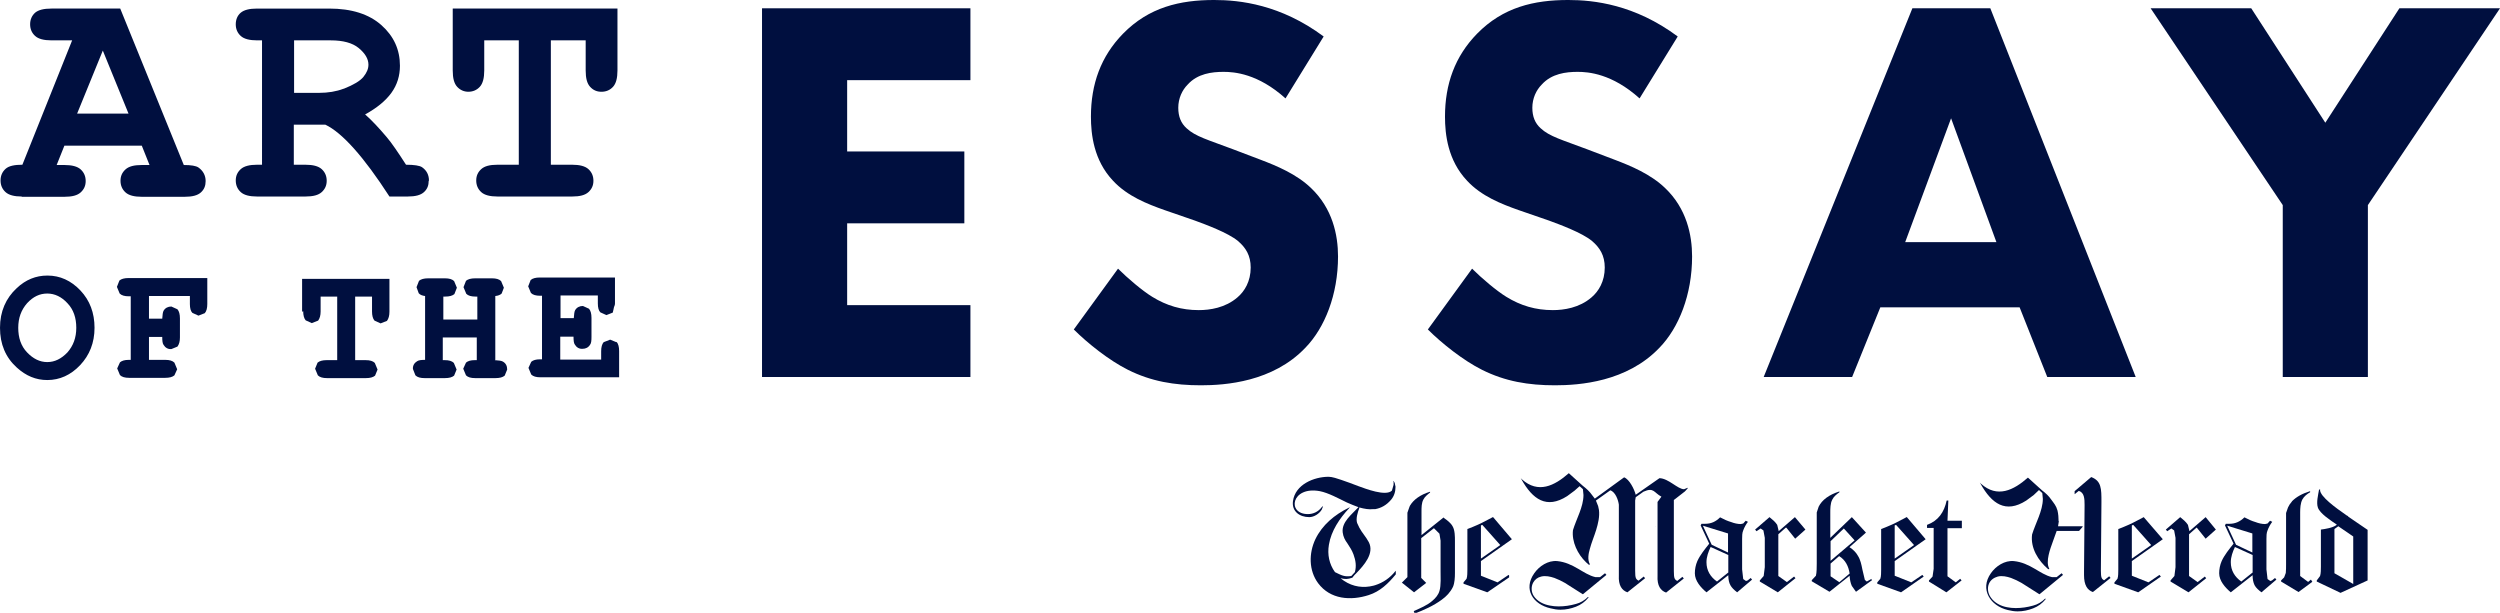 <?xml version="1.0" encoding="UTF-8"?><svg id="Layer_2" xmlns="http://www.w3.org/2000/svg" viewBox="0 0 90.45 22.17"><defs><style>.cls-1{fill:#000f3f;}</style></defs><g id="Layer_1-2"><g><path class="cls-1" d="M.78,7.12h1.55c.28,0,.47-.05,.59-.16s.18-.24,.18-.41-.06-.31-.18-.42-.32-.16-.59-.16h-.28l.28-.7h2.8l.28,.7h-.28c-.28,0-.47,.05-.59,.16-.12,.11-.18,.24-.18,.41s.06,.31,.18,.42c.12,.11,.32,.16,.59,.16h1.55c.28,0,.47-.05,.59-.16s.17-.24,.17-.41c0-.2-.09-.37-.26-.49-.09-.06-.26-.09-.53-.09L4.35,.31H1.86c-.28,0-.47,.05-.59,.15-.12,.11-.18,.25-.18,.42s.06,.31,.18,.42c.12,.11,.32,.16,.59,.16h.75L.81,5.96c-.28,0-.49,.04-.61,.15-.12,.11-.18,.25-.18,.42s.06,.31,.18,.42c.12,.11,.32,.16,.59,.16ZM3.72,1.83l.93,2.28h-1.86l.93-2.28Z"/><path class="cls-1" d="M15.52,6.54c0-.21-.08-.37-.25-.49-.09-.06-.29-.09-.58-.09-.29-.45-.52-.79-.7-1-.28-.33-.54-.61-.78-.82,.42-.23,.74-.49,.95-.78,.21-.29,.31-.62,.31-.98,0-.58-.22-1.07-.67-1.47s-1.08-.6-1.89-.6h-2.61c-.28,0-.47,.05-.59,.15s-.18,.25-.18,.42,.06,.31,.18,.42,.32,.16,.59,.16h.18V5.96h-.18c-.27,0-.47,.05-.59,.16-.12,.11-.18,.24-.18,.41s.06,.31,.18,.42,.32,.16,.59,.16h1.75c.28,0,.47-.05,.59-.16,.12-.11,.18-.24,.18-.41s-.06-.31-.18-.42c-.12-.11-.32-.16-.59-.16h-.42v-1.45h1.14c.61,.29,1.39,1.16,2.32,2.6h.66c.28,0,.47-.05,.59-.16s.17-.24,.17-.41Zm-3.09-3.33c-.26,.1-.56,.15-.89,.15h-.9V1.46h1.32c.45,0,.79,.09,1.02,.28,.23,.19,.35,.39,.35,.6,0,.15-.06,.29-.18,.44-.12,.15-.36,.29-.71,.43Z"/><path class="cls-1" d="M16.94,3.32c.17,0,.31-.06,.42-.18,.11-.12,.16-.32,.16-.59V1.46h1.25V5.96h-.77c-.28,0-.47,.05-.59,.16-.12,.11-.18,.24-.18,.41s.06,.31,.18,.42c.12,.11,.32,.16,.59,.16h2.7c.28,0,.47-.05,.59-.16,.12-.11,.18-.24,.18-.41s-.06-.31-.18-.42c-.12-.11-.32-.16-.59-.16h-.77V1.46h1.26v1.09c0,.28,.05,.47,.16,.59s.24,.18,.41,.18,.31-.06,.42-.18,.16-.32,.16-.59V.31h-5.96V2.55c0,.28,.05,.47,.16,.59,.11,.12,.25,.18,.41,.18Z"/><path class="cls-1" d="M1.71,9.97c-.41,0-.78,.15-1.1,.45-.4,.37-.61,.85-.61,1.44s.2,1.07,.61,1.44c.33,.3,.69,.45,1.1,.45,.45,0,.85-.18,1.19-.54,.34-.36,.52-.81,.52-1.35s-.17-.99-.51-1.35c-.34-.36-.74-.54-1.19-.54Zm.73,2.78c-.22,.23-.46,.35-.73,.35-.27,0-.51-.12-.73-.35-.22-.23-.32-.53-.32-.89s.11-.65,.32-.89c.22-.24,.46-.35,.73-.35,.27,0,.52,.12,.73,.35,.22,.23,.32,.53,.32,.89s-.11,.65-.32,.89Z"/><path class="cls-1" d="M4.32,10.15h0l-.09,.23h0l.1,.24h0c.07,.07,.18,.1,.33,.1h.07v2.3h-.07c-.15,0-.25,.03-.32,.09h0l-.1,.22h0l.1,.24h0c.07,.07,.18,.1,.33,.1h1.31c.15,0,.26-.03,.33-.09h0l.1-.22h0l-.1-.24h0c-.07-.07-.18-.1-.33-.1h-.59v-.83h.48c0,.14,.01,.24,.05,.29,.06,.1,.16,.16,.28,.15h0l.22-.09h0c.06-.08,.09-.19,.09-.33v-.69c0-.15-.03-.26-.09-.33h0l-.22-.1h0c-.12,0-.22,.05-.28,.15-.03,.05-.04,.15-.05,.29h-.48v-.82h1.48v.29c0,.15,.03,.26,.09,.32h0l.22,.1h0l.23-.09h0c.06-.07,.09-.18,.09-.33v-.94h-2.85c-.15,0-.26,.03-.33,.09Z"/><path class="cls-1" d="M10.97,11.26c0,.15,.03,.26,.09,.33h0l.22,.1h0l.23-.09h0c.06-.08,.09-.19,.09-.33v-.54h.6v2.3h-.38c-.15,0-.26,.03-.33,.09h0l-.09,.22h0l.1,.24h0c.07,.07,.18,.1,.33,.1h1.41c.15,0,.26-.03,.33-.09h0l.09-.22h0l-.1-.24h0c-.07-.07-.18-.1-.33-.1h-.38v-2.3h.61v.54c0,.15,.03,.26,.09,.33h0l.22,.1h0l.23-.09h0c.06-.08,.09-.19,.09-.33v-1.19h-3.16v1.19Z"/><path class="cls-1" d="M17.92,13.02v-2.31c.1-.01,.18-.04,.23-.09h0l.08-.21h0l-.1-.24h0c-.07-.07-.18-.1-.33-.1h-.61c-.15,0-.26,.03-.33,.09h0l-.09,.23h0l.1,.24h0c.07,.07,.18,.1,.33,.1h.07v.83h-1.23v-.83h.07c.15,0,.26-.03,.33-.09h0l.09-.23h0l-.1-.24h0c-.07-.07-.18-.1-.33-.1h-.61c-.15,0-.26,.03-.33,.09h0l-.09,.23h0l.08,.22h0c.05,.06,.14,.09,.23,.1v2.31h0c-.14,0-.23,.01-.29,.05-.1,.06-.16,.16-.15,.28h0l.09,.23h0c.07,.07,.18,.1,.33,.1h.74c.15,0,.26-.03,.33-.09h0l.09-.22h0l-.1-.24h0c-.07-.07-.18-.1-.33-.1h-.07v-.82h1.23v.82h-.07c-.15,0-.25,.03-.32,.09h0l-.1,.22h0l.1,.24h0c.07,.07,.18,.1,.33,.1h.74c.15,0,.26-.03,.33-.09h0l.09-.22h0c0-.13-.05-.23-.16-.29-.05-.03-.15-.04-.29-.05Z"/><path class="cls-1" d="M22.3,12.38l-.22-.09h-.01l-.23,.09h0c-.06,.07-.09,.18-.09,.33v.3h-1.48v-.83h.48c0,.14,.01,.24,.05,.29,.06,.1,.16,.16,.28,.15,.11,0,.21-.05,.27-.15,.04-.05,.05-.14,.05-.28v-.69c0-.15-.03-.26-.09-.33h0l-.22-.1h0c-.12,0-.22,.05-.28,.15-.03,.05-.04,.15-.05,.29h-.48v-.82h1.35v.29c0,.15,.03,.26,.09,.32h0l.22,.1h0l.23-.09h0s.02-.09,.03-.13c0-.02,.01-.03,.01-.05,.01-.05,.04-.08,.04-.15v-.94h-2.72c-.15,0-.26,.03-.33,.09h0l-.09,.23h0l.1,.24h0c.07,.07,.18,.1,.33,.1h.07v2.3h-.07c-.15,0-.25,.03-.32,.09h0l-.1,.22h0l.1,.24h0c.07,.07,.18,.1,.33,.1h2.85v-.95c0-.15-.03-.26-.09-.33h0Z"/><polygon class="cls-1" points="27.57 13.64 35.11 13.64 35.11 11.04 30.65 11.04 30.65 8.08 34.89 8.08 34.89 5.48 30.65 5.48 30.65 2.9 35.11 2.9 35.11 .3 27.57 .3 27.57 13.64"/><path class="cls-1" d="M48.41,9.28c0-.78-.2-1.74-.98-2.48-.52-.5-1.24-.8-1.82-1.02l-1-.38c-.9-.34-1.36-.46-1.68-.76-.2-.18-.3-.42-.3-.74,0-.34,.14-.64,.34-.84,.36-.4,.88-.46,1.3-.46,.38,0,1.24,.06,2.24,.96l1.38-2.24c-1.56-1.16-3.04-1.32-3.96-1.32-1.24,0-2.36,.26-3.3,1.22-.8,.82-1.16,1.82-1.16,3,0,.64,.1,1.58,.8,2.32,.52,.56,1.24,.84,1.86,1.06l1.1,.38c.38,.14,1.2,.44,1.56,.74,.28,.24,.46,.52,.46,.96,0,.5-.22,.86-.48,1.08-.44,.38-1,.46-1.4,.46-.62,0-1.16-.16-1.68-.48-.36-.22-.9-.68-1.24-1.02l-1.6,2.2c.5,.5,1.28,1.12,1.96,1.46,.84,.42,1.68,.56,2.64,.56,.88,0,2.6-.12,3.78-1.36,.7-.72,1.18-1.92,1.18-3.3Z"/><path class="cls-1" d="M58.42,5.78l-1-.38c-.9-.34-1.36-.46-1.68-.76-.2-.18-.3-.42-.3-.74,0-.34,.14-.64,.34-.84,.36-.4,.88-.46,1.3-.46,.38,0,1.24,.06,2.24,.96l1.38-2.24c-1.56-1.16-3.04-1.32-3.96-1.32-1.24,0-2.36,.26-3.3,1.22-.8,.82-1.16,1.82-1.16,3,0,.64,.1,1.58,.8,2.32,.52,.56,1.24,.84,1.86,1.06l1.1,.38c.38,.14,1.2,.44,1.56,.74,.28,.24,.46,.52,.46,.96,0,.5-.22,.86-.48,1.08-.44,.38-1,.46-1.4,.46-.62,0-1.16-.16-1.68-.48-.36-.22-.9-.68-1.24-1.02l-1.6,2.2c.5,.5,1.28,1.12,1.96,1.46,.84,.42,1.68,.56,2.64,.56,.88,0,2.6-.12,3.78-1.36,.7-.72,1.18-1.92,1.18-3.3,0-.78-.2-1.74-.98-2.48-.52-.5-1.24-.8-1.82-1.02Z"/><path class="cls-1" d="M68.03,11.12h5.04l1,2.52h3.2L72.01,.3h-2.82l-5.38,13.34h3.2l1.02-2.52Zm2.56-6.84l1.64,4.48h-3.3l1.66-4.48Z"/><polygon class="cls-1" points="86.81 .3 84.13 4.44 81.45 .3 77.81 .3 82.59 7.42 82.59 13.64 85.67 13.64 85.67 7.42 90.45 .3 86.81 .3"/><path class="cls-1" d="M64.63,19.09l.32,.4,.37-.33-.38-.45-.59,.51v-.02l-.05-.21c-.07-.11-.18-.2-.28-.28h0l-.52,.45,.05,.06h0l.15-.1,.1,.07,.05,.27v1.06l-.04,.32-.14,.16h0v.04h0l.65,.39h0l.64-.51-.05-.06-.26,.2-.31-.22v-1.51l.27-.24Z"/><path class="cls-1" d="M63.33,20.92l-.1,.08-.06,.02-.1-.07-.04-.35v-1.1c0-.1,0-.22,.04-.31,.04-.11,.1-.22,.17-.31h0l-.08-.04h0l-.09,.1-.09,.02c-.11,0-.24-.03-.34-.07-.14-.04-.27-.1-.4-.17h-.01c-.15,.15-.32,.23-.53,.23h-.14l-.03,.06,.31,.66h0c-.16,.2-.33,.41-.43,.63-.06,.14-.09,.29-.09,.44,0,.28,.22,.52,.42,.69h0l.79-.62v.02c.01,.3,.09,.42,.32,.6h0l.54-.46-.05-.06h0Zm-.81-.2l-.4,.32h0c-.24-.17-.38-.4-.38-.7,0-.19,.07-.38,.15-.55h0l.64,.29v.64Zm0-.73l-.59-.28-.32-.69,.91,.28v.69Z"/><path class="cls-1" d="M76.13,21c-.09-.06-.12-.08-.12-.36l.02-2.48c0-.48,0-.76-.37-.9l-.6,.51v.11l.15-.12c.2,.06,.21,.28,.21,.51l-.02,2.4v.14c0,.36,.12,.54,.32,.61h0l.64-.51-.05-.06-.19,.15Z"/><path class="cls-1" d="M84.96,18.68l-.03-.02h-.01c-.45-.31-.96-.69-.98-.92v-.05l-.04,.04h0c-.03,.18-.1,.45-.04,.63,.07,.22,.48,.48,.67,.61h.01v.02c-.14,.11-.42,.15-.57,.17v1.34c0,.1,0,.25-.03,.34l-.12,.16h0v.04h0l.86,.41,.98-.45h0v-1.83l-.69-.47h-.01Zm.2,2.46l-.7-.4v-1.6h0l.14-.1h0l.54,.37v1.74Z"/><path class="cls-1" d="M83.53,21.07l-.31-.23v-2.3c0-.15,.01-.34,.08-.47,.06-.11,.17-.2,.28-.26h0v-.04h0c-.29,.09-.5,.21-.65,.36l-.02,.03-.07,.09-.06,.11-.07,.2v1.86c0,.1,0,.21-.01,.31l-.06,.16-.11,.11h0v.04h0l.63,.38h0l.5-.37-.05-.08-.11,.09Z"/><path class="cls-1" d="M74.48,18.86c0-.13-.01-.26-.04-.39-.05-.18-.13-.26-.23-.4-.09-.13-.2-.23-.33-.33l-.51-.46h0c-.52,.46-1.11,.75-1.7,.22l-.04-.04,.03,.05c.4,.71,.9,1.08,1.65,.6l.27-.2,.19-.18,.1,.09,.02,.02,.02,.21c0,.43-.27,.89-.39,1.29-.06,.49,.22,.94,.58,1.25h.04v-.02c-.14-.25,.04-.72,.13-.97,.05-.13,.09-.26,.14-.39h.81l.13-.15v-.02h-.89l.03-.19Z"/><path class="cls-1" d="M82.3,20.92l-.1,.08-.06,.02-.1-.07-.04-.35v-1.1c0-.1,0-.22,.04-.31,.04-.11,.1-.22,.17-.31h0l-.08-.04h0l-.09,.1-.09,.02c-.11,0-.24-.03-.34-.07-.14-.04-.27-.1-.4-.17h-.01c-.15,.15-.33,.23-.53,.23h-.14l-.03,.06,.31,.66h0c-.16,.2-.33,.41-.43,.63-.06,.14-.09,.29-.09,.44,0,.28,.22,.52,.42,.69h0l.79-.62v.02c0,.11,.02,.24,.07,.34,.05,.1,.16,.19,.25,.26h0l.54-.46-.05-.06h0Zm-.81-.2l-.4,.32h0c-.24-.17-.38-.4-.38-.7,0-.19,.07-.38,.15-.55h0l.64,.29v.64Zm0-.73l-.59-.28-.32-.69,.91,.28v.69Z"/><path class="cls-1" d="M77.56,18.71h0c-.18,.09-.35,.19-.53,.27-.13,.06-.26,.11-.39,.16h0v1.47c0,.09,0,.25-.03,.33l-.11,.13h0v.05h0l.86,.31h0l.82-.57-.05-.06-.4,.27-.6-.24v-.53l1.12-.79-.69-.8Zm-.43,.3l.05-.02,.65,.73-.7,.49v-1.19Z"/><path class="cls-1" d="M79.48,19.09l.32,.4,.37-.33-.37-.45-.59,.51v-.02l-.05-.21c-.07-.11-.18-.2-.28-.28h0l-.52,.45,.05,.06h0l.15-.1,.1,.07,.05,.27v1.06l-.04,.32-.14,.16h0v.04h0l.65,.39h0l.64-.51-.05-.06-.26,.2-.31-.22v-1.51l.27-.24Z"/><path class="cls-1" d="M68.98,18.71h0c-.18,.09-.35,.19-.53,.27-.13,.06-.26,.11-.39,.16h0v1.47c0,.09,0,.25-.03,.33l-.11,.13h0v.05h0l.86,.31h0l.82-.57-.05-.06-.4,.27-.6-.24v-.53l1.12-.79-.68-.8Zm-.43,.3l.05-.02,.65,.73-.7,.49v-1.19Z"/><polygon class="cls-1" points="59.9 19.06 59.91 19.05 59.9 19.05 59.9 19.06"/><polygon class="cls-1" points="58.5 18.21 58.5 18.21 58.5 18.21 58.5 18.21"/><path class="cls-1" d="M70.49,18.11h-.06c-.09,.42-.3,.73-.71,.88h0v.11h.24v1.48l-.04,.28-.13,.14h0v.04h0l.63,.39h0l.55-.43-.05-.06-.16,.13-.3-.22v-1.74h.52v-.27h-.52l.03-.71Z"/><path class="cls-1" d="M61.06,17.65h-.01l-.12,.05c-.23,0-.56-.39-.89-.4h0l-.86,.6c-.05-.2-.23-.56-.42-.63h0l-1.06,.77-.1-.13c-.09-.13-.2-.23-.33-.33l-.51-.46h0c-.52,.46-1.11,.75-1.7,.22l-.04-.04,.03,.05c.4,.71,.9,1.08,1.65,.6l.27-.2,.18-.16,.1,.09,.02,.02,.02,.21c0,.43-.26,.87-.38,1.27-.05,.42,.17,.87,.47,1.16l.1,.09h.04v-.02c-.09-.16-.05-.38,0-.55,.06-.23,.16-.46,.23-.69,.07-.23,.13-.48,.1-.72l-.03-.14-.08-.2,.52-.37c.19,.06,.29,.36,.31,.52v2.56c-.02,.36,.11,.54,.31,.61h0l.64-.51-.05-.06-.19,.15c-.09-.06-.12-.08-.12-.36v-2.54l.02-.12,.28-.2c.38-.17,.37,.03,.65,.18l-.14,.19h0v2.67c-.02,.36,.11,.54,.31,.61h0l.64-.51-.05-.06-.19,.15c-.09-.06-.12-.08-.12-.36v-2.57l.04-.03,.36-.28,.1-.11h0v-.02h-.02Z"/><path class="cls-1" d="M57.27,21.5l.85-.7-.05-.06-.18,.14h-.17c-.22-.05-.43-.19-.62-.3-.24-.14-.47-.25-.76-.28-.33-.03-.65,.18-.83,.44-.41,.58-.04,1.13,.59,1.27,.12,.03,.24,.05,.36,.05,.19,0,.38-.04,.56-.11,.18-.07,.33-.18,.45-.33h0v-.02h-.02c-.12,.12-.27,.21-.43,.25-.21,.06-.42,.09-.63,.09-.11,0-.21-.01-.31-.03-.23-.04-.46-.15-.59-.35-.09-.14-.1-.33-.02-.48,.06-.11,.16-.19,.29-.22,.16-.04,.33,0,.48,.05,.13,.05,.26,.11,.38,.18l.63,.4h0Z"/><path class="cls-1" d="M73.79,21.5l.85-.7-.05-.06-.18,.14h-.17c-.22-.05-.43-.19-.62-.3-.24-.14-.47-.25-.76-.28-.33-.03-.65,.18-.83,.44-.41,.58-.02,1.18,.61,1.33,.12,.03,.24,.05,.36,.05,.19,0,.38-.04,.56-.11,.18-.07,.33-.18,.45-.33h0v-.02h-.02c-.12,.12-.27,.21-.43,.25-.21,.06-.42,.09-.63,.09-.11,0-.21-.01-.31-.03-.23-.04-.46-.16-.59-.35-.1-.14-.14-.33-.07-.5,.06-.14,.18-.22,.32-.26,.16-.04,.33,0,.48,.05,.13,.05,.26,.11,.38,.18l.63,.4h0Z"/><path class="cls-1" d="M54.01,18.71h0c-.18,.09-.35,.19-.53,.27-.13,.06-.26,.11-.39,.16h0v1.47c0,.09,0,.25-.03,.33l-.11,.13h0v.05h0l.86,.31h0l.79-.54v-.07l-.02-.02-.4,.27-.6-.24v-.53l1.12-.79-.68-.8Zm-.43,.3l.05-.02,.65,.73-.7,.49v-1.19Z"/><path class="cls-1" d="M50.48,20.67c-.19,.24-.44,.41-.72,.5l-.07,.02c-.35,.09-.73,.05-1.07-.18l-.12-.09c.17,.04,.26,.04,.43-.02h0l.03-.04,.05-.06,.03-.03,.03-.03c.27-.28,.67-.72,.45-1.13-.1-.19-.24-.33-.34-.52l-.08-.17c-.05-.16,.02-.38,.08-.54v-.02c.18,.05,.35,.08,.51,.06h.07c.21-.04,.4-.14,.57-.34,.11-.13,.16-.29,.16-.47l-.03-.14-.03-.05-.02-.02v.03h.01v.11l-.06,.21c-.22,.22-.96-.07-1.21-.16-.21-.08-.42-.16-.63-.23-.12-.04-.32-.11-.45-.11-.53,0-1.21,.28-1.29,.88-.05,.37,.24,.58,.59,.58,.17,0,.36-.12,.45-.27l.04-.1v-.03l-.02,.02-.02,.02c-.12,.16-.3,.25-.5,.25-.77,0-.6-1.02,.43-.83,.31,.06,.69,.27,.98,.41,.14,.06,.28,.12,.42,.17-.24,.26-.62,.54-.57,.92,.02,.15,.08,.27,.17,.39,.09,.14,.16,.24,.22,.4,.08,.22,.11,.42,.05,.64l-.13,.14c-.25,.04-.36-.03-.59-.14-.21-.29-.28-.64-.22-.99,.08-.5,.39-.96,.73-1.32l.03-.04-.04,.02c-.51,.25-.96,.62-1.21,1.14-.24,.51-.24,1.13,.1,1.59,.44,.59,1.18,.64,1.83,.43,.41-.13,.71-.42,.98-.75h0v-.13l-.02,.02Z"/><path class="cls-1" d="M52.23,18.72h0l-.8,.64v-.86c0-.13,0-.31,.07-.43,.05-.1,.15-.18,.24-.25h0v-.03c-.36,.11-.6,.29-.73,.51l-.02,.05-.07,.2v2.33l-.2,.2,.44,.35h0l.44-.34-.18-.18v-1.44l.46-.36h0l.2,.2,.04,.25v1.08c0,.21,.02,.55-.04,.74-.04,.14-.14,.26-.26,.36-.18,.16-.45,.27-.67,.37h0l.03,.09h0c.34-.13,.68-.28,.98-.5,.17-.12,.32-.28,.41-.47,.06-.14,.07-.34,.07-.49v-1.17c0-.15,0-.38-.08-.52-.06-.12-.2-.23-.32-.31Z"/><path class="cls-1" d="M67.7,20.95l-.16,.09-.07-.06-.09-.38c-.03-.16-.07-.35-.16-.49-.07-.13-.18-.23-.3-.31h-.01l.6-.53-.51-.56-.78,.75v-.91c0-.14,0-.34,.07-.47,.05-.11,.16-.2,.26-.27h0v-.03c-.38,.12-.63,.31-.75,.55h0l-.07,.21v1.85c0,.11,0,.33-.03,.44l-.15,.16h0v.04h0l.64,.38h0l.73-.58v.02c.01,.12,.03,.24,.08,.35l.15,.21h0l.58-.42-.04-.06h0Zm-1.47-1.37l.48-.46,.39,.43-.87,.74v-.71Zm.31,1.48l-.31-.21v-.46l.31-.27h0c.23,.14,.34,.37,.38,.63h0l-.38,.32Z"/></g></g></svg>